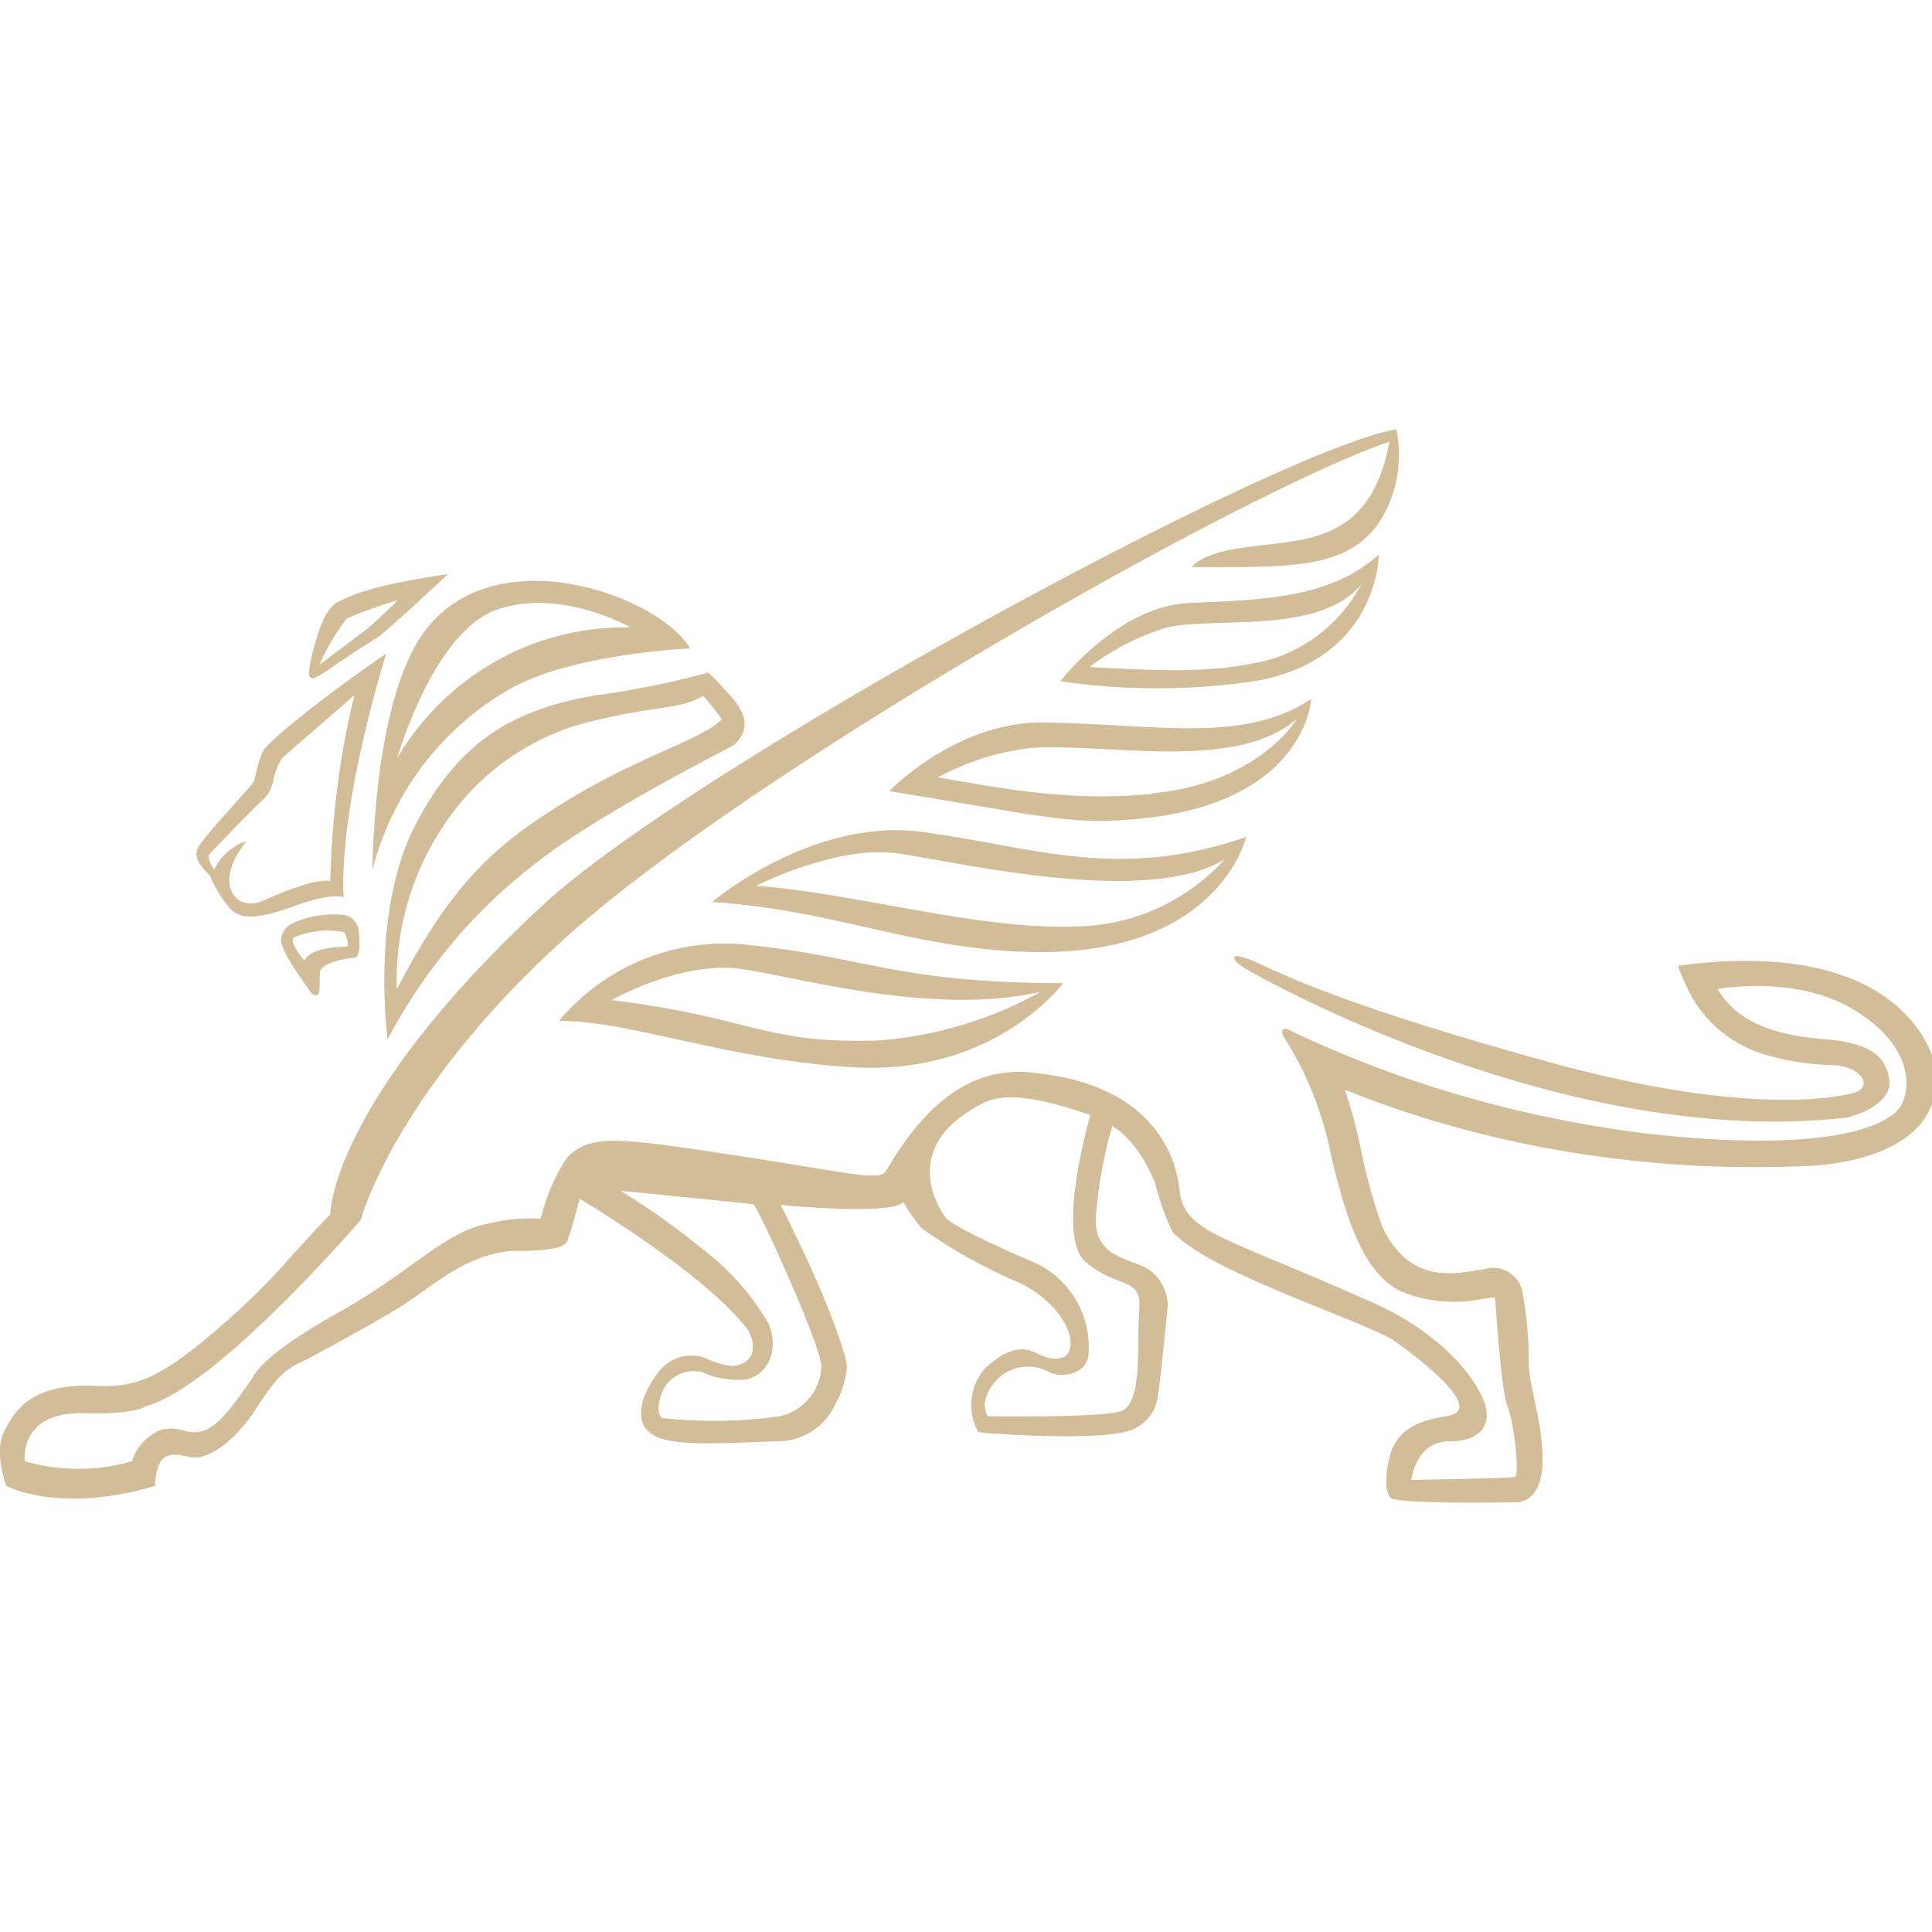 <!-- Generated by IcoMoon.io -->
<svg version="1.1" xmlns="http://www.w3.org/2000/svg" width="32" height="32" viewBox="0 0 32 32">
<title>symbol</title>
<path fill="#d3bd98" d="M6.952 10.574c-0.782 1.214-0.782 3.829-0.782 3.829 0.342-1.321 1.199-2.398 2.338-3.026l0.025-0.013c1.056-0.547 2.899-0.624 2.899-0.624-0.528-0.894-3.353-1.912-4.48-0.167zM6.578 12.559s0.596-2.095 1.655-2.462 2.21 0.295 2.21 0.295c-0.026-0.001-0.056-0.001-0.087-0.001-1.603 0-3.004 0.862-3.766 2.147l-0.011 0.020z"></path>
<path fill="#d3bd98" d="M12.133 11.564c-0.13-0.152-0.261-0.291-0.4-0.422l-0.002-0.002c-0.498 0.14-1.121 0.27-1.756 0.362l-0.084 0.010c-1.31 0.222-2.256 0.697-3.009 2.147s-0.462 3.556-0.462 3.556c0.617-1.166 1.445-2.141 2.441-2.908l0.021-0.015c0.974-0.782 3.263-1.942 3.263-1.942 0.252-0.224 0.254-0.473-0.011-0.785zM11.952 11.919c-0.408 0.391-1.507 0.615-3.028 1.641-0.908 0.607-1.575 1.321-2.352 2.828-0.001-0.044-0.002-0.095-0.002-0.146 0-1.186 0.446-2.267 1.179-3.085l-0.004 0.004c0.521-0.569 1.196-0.989 1.96-1.192l0.028-0.006c1.214-0.301 1.496-0.197 1.915-0.438 0 0 0.334 0.383 0.304 0.408z"></path>
<path fill="#d3bd98" d="M32.047 17.633s-0.391-2.147-4.237-1.641c0 0-0.041 0 0.071 0.224 0.237 0.615 0.743 1.080 1.369 1.257l0.015 0.003c0.318 0.094 0.685 0.154 1.065 0.167l0.007 0c0.476 0 0.73 0.366 0.342 0.465s-1.915 0.342-5.041-0.522-4.239-1.368-4.814-1.641c0 0-0.334-0.153-0.375-0.096s0.126 0.167 0.273 0.249 5.197 2.951 9.873 2.412c0 0 0.779-0.178 0.695-0.651s-0.473-0.547-0.779-0.613-1.562 0-2.062-0.864c0 0 1.31-0.252 2.287 0.361s0.905 1.307 0.744 1.581-1.080 0.82-4.313 0.438c-2.155-0.281-4.111-0.877-5.91-1.746l0.115 0.050s-0.191-0.093-0.12 0.090c0.348 0.537 0.615 1.162 0.764 1.833l0.007 0.038c0.273 1.225 0.585 2.090 1.198 2.369 0.257 0.105 0.555 0.166 0.867 0.166 0.177 0 0.35-0.020 0.516-0.057l-0.016 0.003c0.096 0 0.167-0.047 0.178 0.016 0 0 0.096 1.521 0.202 1.767s0.211 1.151 0.12 1.173-1.712 0.049-1.712 0.049 0.068-0.64 0.626-0.64 0.714-0.304 0.577-0.667-0.665-1.11-1.865-1.641c-2.475-1.108-3.104-1.14-3.178-1.86-0.060-0.585-0.47-1.739-2.393-1.934-1.045-0.14-1.835 0.528-2.462 1.616-0.107 0.186-0.501 0.055-2.508-0.252-1.953-0.298-2.418-0.358-2.792 0.052-0.186 0.287-0.332 0.62-0.419 0.976l-0.005 0.022c-0.050-0.003-0.107-0.005-0.166-0.005-0.253 0-0.498 0.033-0.732 0.094l0.020-0.004c-0.711 0.126-1.275 0.801-2.462 1.463-1.318 0.73-1.428 1.078-1.428 1.078-0.522 0.771-0.7 0.875-0.913 0.908s-0.336-0.126-0.648-0.022c-0.211 0.099-0.369 0.278-0.439 0.497l-0.002 0.006c-0.266 0.082-0.572 0.129-0.889 0.129s-0.623-0.047-0.911-0.135l0.022 0.006c-0.022-0.356 0.167-0.82 1.001-0.793s1.009-0.118 1.009-0.118c1.171-0.306 3.556-3.082 3.556-3.082s0.547-2.084 3.345-4.633c3.099-2.817 11.356-7.478 13.694-8.257-0.334 1.764-1.471 1.597-2.535 1.77-0.599 0.096-0.744 0.306-0.744 0.306 1.586 0 2.514 0.044 3.069-0.684 0.23-0.328 0.367-0.735 0.367-1.174 0-0.151-0.016-0.298-0.047-0.44l0.002 0.014c-2.068 0.372-11.657 5.607-14.102 7.852-3.556 3.282-3.556 5.158-3.556 5.158-0.667 0.665-0.919 1.11-2.090 2.084-0.645 0.522-1.075 0.793-1.767 0.752-1.116-0.063-1.395 0.446-1.554 0.782s0.049 0.875 0.049 0.875 0.864 0.473 2.462 0c0 0 0-0.443 0.211-0.498s0.273 0.027 0.46 0.027 0.613-0.191 1.031-0.851c0.386-0.61 0.547-0.645 0.821-0.779 0.509-0.273 1.313-0.714 1.641-0.93 0.487-0.331 1.015-0.799 1.745-0.862 0 0 0.845 0.027 0.916-0.153s0.208-0.711 0.208-0.711 2.106 1.25 2.798 2.188c0 0 0.274 0.5-0.252 0.585-0.164-0.017-0.314-0.062-0.451-0.129l0.008 0.003c-0.075-0.031-0.162-0.050-0.254-0.050-0.196 0-0.372 0.083-0.495 0.216l-0 0c-0.312 0.356-0.501 0.878-0.145 1.094 0 0 0.145 0.14 0.837 0.145 0.481 0 1.368-0.041 1.368-0.041 0.366-0.050 0.669-0.282 0.818-0.601l0.003-0.006c0.097-0.169 0.164-0.367 0.188-0.578l0.001-0.007s0.052-0.082-0.274-0.919-0.821-1.797-0.821-1.797 1.86 0.18 2.029-0.049c0.097 0.167 0.2 0.311 0.315 0.444l-0.003-0.004c0.464 0.329 0.994 0.629 1.553 0.874l0.058 0.023c0.621 0.29 1.001 0.903 0.793 1.19 0 0-0.148 0.167-0.503-0.022s-0.667 0.085-0.837 0.23c-0.154 0.164-0.249 0.385-0.249 0.629 0 0.142 0.032 0.277 0.090 0.397l-0.002-0.006 0.016 0.025s-0.063 0.022 0.126 0.044 2.049 0.145 2.462-0.063 0.397-0.522 0.438-0.837 0.126-1.212 0.126-1.212c-0.004-0.253-0.135-0.475-0.331-0.605l-0.003-0.002c-0.336-0.189-0.883-0.189-0.859-0.856 0.045-0.554 0.142-1.067 0.287-1.558l-0.014 0.054s0.394 0.178 0.711 0.941c0.077 0.314 0.178 0.587 0.304 0.845l-0.011-0.025c0.648 0.654 2.697 1.296 3.616 1.756 0 0 1.682 1.154 0.941 1.28-0.29 0.049-0.837 0.126-0.971 0.692s0.030 0.673 0.030 0.673 0.104 0.101 2.111 0.066c0 0 0.397-0.016 0.397-0.684s-0.211-1.171-0.23-1.608c0-0.023 0-0.050 0-0.076 0-0.395-0.038-0.781-0.111-1.154l0.006 0.038c-0.043-0.228-0.241-0.399-0.479-0.399-0.030 0-0.059 0.003-0.088 0.008l0.003-0-0.066 0.014c-0.438 0.063-1.231 0.293-1.693-0.711-0.114-0.314-0.229-0.712-0.32-1.12l-0.013-0.070c-0.085-0.423-0.184-0.783-0.305-1.132l0.018 0.060c2.013 0.813 4.346 1.284 6.791 1.284 0.285 0 0.568-0.006 0.85-0.019l-0.040 0.001s2.451-0.003 2.172-1.685zM13.607 22.594c0 0 0 0 0 0.001 0 0.422-0.296 0.775-0.692 0.863l-0.006 0.001c-0.325 0.048-0.701 0.075-1.083 0.075-0.304 0-0.605-0.017-0.9-0.051l0.036 0.003s-0.134-0.107 0.019-0.457c0.093-0.19 0.285-0.319 0.508-0.319 0.051 0 0.1 0.007 0.147 0.019l-0.004-0.001c0.173 0.080 0.376 0.127 0.59 0.127 0.049 0 0.098-0.003 0.146-0.007l-0.006 0c0.347-0.077 0.547-0.468 0.375-0.913-0.286-0.492-0.651-0.905-1.084-1.234l-0.010-0.007c-0.401-0.33-0.848-0.65-1.314-0.94l-0.053-0.031s2.139 0.211 2.202 0.224 1.132 2.366 1.116 2.648zM18.872 21.675c-0.055 0.528 0.077 1.597-0.323 1.704s-2.188 0.079-2.188 0.079c-0.031-0.052-0.050-0.115-0.050-0.182 0-0.045 0.008-0.088 0.023-0.127l-0.001 0.002c0.093-0.3 0.368-0.515 0.694-0.515 0.078 0 0.152 0.012 0.222 0.035l-0.005-0.001c0.055 0.017 0.103 0.038 0.148 0.065l-0.003-0.002c0.257 0.107 0.643 0 0.643-0.334 0.002-0.026 0.002-0.057 0.002-0.087 0-0.659-0.414-1.221-0.996-1.441l-0.011-0.003s-1.266-0.547-1.368-0.706c-0.325-0.462-0.547-1.318 0.648-1.901 0.449-0.219 1.239 0.033 1.753 0.208 0 0-0.585 1.98-0.085 2.426s0.949 0.249 0.894 0.779z"></path>
<path fill="#d3bd98" d="M6.397 10.825c-0.897 0.61-1.887 1.389-2.040 1.608-0.052 0.131-0.101 0.291-0.138 0.456l-0.004 0.023c-0.017 0.045-0.042 0.083-0.074 0.115v0c-0.364 0.416-0.747 0.821-0.851 0.993-0.137 0.23 0.15 0.421 0.191 0.492 0.090 0.22 0.212 0.408 0.362 0.57l-0.001-0.001c0.183 0.15 0.46 0.137 1.056-0.082s0.793-0.139 0.793-0.139c-0.079-1.562 0.706-4.034 0.706-4.034zM5.47 14.594s-0.123-0.055-0.607 0.118-0.547 0.274-0.777 0.246-0.438-0.347-0.139-0.834c0.063-0.104 0.123-0.172 0.131-0.189-0.239 0.075-0.428 0.247-0.526 0.468l-0.002 0.005s-0.134-0.194-0.082-0.257 0.788-0.82 0.845-0.867c0.099-0.078 0.172-0.186 0.204-0.31l0.001-0.004c0.027-0.154 0.080-0.292 0.154-0.416l-0.003 0.006c0.060-0.057 1.201-1.045 1.201-1.045-0.228 0.916-0.372 1.974-0.399 3.061l-0 0.018z"></path>
<path fill="#d3bd98" d="M5.604 9.966c-0.238 0.109-0.364 0.594-0.438 0.892-0.093 0.377-0.022 0.361-0.022 0.361 0.055 0.085 0.328-0.178 1.094-0.651 0.167-0.104 1.184-1.061 1.184-1.061-1.22 0.181-1.581 0.339-1.819 0.46zM6.11 10.393l-0.821 0.621c0.129-0.293 0.281-0.546 0.46-0.777l-0.006 0.008c0.208-0.091 0.48-0.192 0.758-0.279l0.062-0.017h0.019s-0.347 0.342-0.473 0.443z"></path>
<path fill="#d3bd98" d="M5.943 15.431c-0.007-0.13-0.096-0.238-0.217-0.273l-0.002-0.001c-0.060-0.008-0.13-0.012-0.2-0.012-0.238 0-0.465 0.051-0.669 0.142l0.010-0.004c-0.115 0.043-0.198 0.147-0.208 0.272l-0 0.001c-0.041 0.167 0.46 0.834 0.46 0.834s0.052 0.107 0.126 0.096 0.041-0.219 0.057-0.386 0.517-0.238 0.566-0.238c0.098 0 0.101-0.224 0.077-0.432zM5.765 15.68s-0.607-0.019-0.722 0.23c0 0-0.274-0.304-0.167-0.386 0.162-0.070 0.35-0.111 0.548-0.111 0.096 0 0.191 0.010 0.281 0.028l-0.009-0.002c0.040 0.057 0.065 0.129 0.065 0.206 0 0.012-0.001 0.024-0.002 0.036l0-0.002z"></path>
<path fill="#d3bd98" d="M12.507 15.664c-0.152-0.023-0.327-0.036-0.505-0.036-1.099 0-2.083 0.495-2.739 1.275l-0.004 0.005c1.198 0 2.82 0.656 4.896 0.771 2.338 0.126 3.454-1.395 3.454-1.395-2.675 0-3.257-0.421-5.101-0.621zM14.6 17.231c-1.95 0.074-2.131-0.383-4.469-0.665 0 0 1.067-0.615 2.049-0.528 0.758 0.068 3.175 0.82 5.052 0.391-0.76 0.427-1.654 0.714-2.605 0.799l-0.026 0.002z"></path>
<path fill="#d3bd98" d="M15.283 13.779c-1.841-0.246-3.487 1.16-3.487 1.16 2.005 0.139 3.23 0.733 5.054 0.821 3.323 0.175 3.791-1.898 3.791-1.898-2.111 0.736-3.52 0.167-5.358-0.082zM17.868 15.344c-1.641 0.074-3.747-0.563-5.344-0.673 0 0 1.255-0.637 2.237-0.547 0.76 0.066 4.16 0.946 5.525 0.109-0.603 0.661-1.458 1.083-2.413 1.11l-0.005 0z"></path>
<path fill="#d3bd98" d="M17.305 11.966c-1.469-0.025-2.576 1.138-2.576 1.138 2.448 0.394 2.929 0.547 3.928 0.476 2.978-0.2 3.061-2.002 3.061-2.002-1.127 0.744-2.557 0.418-4.412 0.388zM19.093 13.15c-1.291 0.123-2.314-0.055-3.556-0.274 0.453-0.25 0.984-0.424 1.548-0.488l0.020-0.002c1.242-0.077 3.37 0.399 4.376-0.479 0 0-0.624 1.064-2.393 1.233z"></path>
<path fill="#d3bd98" d="M19.692 9.988c-1.168 0.049-2.131 1.294-2.131 1.294 0.483 0.076 1.039 0.119 1.606 0.119 0.598 0 1.186-0.048 1.758-0.142l-0.063 0.008c1.98-0.386 1.975-2.084 1.975-2.084-0.801 0.741-2.010 0.755-3.145 0.804zM20.983 10.94c-1.004 0.243-1.966 0.15-2.937 0.109 0.367-0.281 0.796-0.505 1.259-0.649l0.029-0.008c0.804-0.183 2.522 0.129 3.214-0.714-0.327 0.612-0.881 1.067-1.547 1.257l-0.018 0.004z"></path>
</svg>
